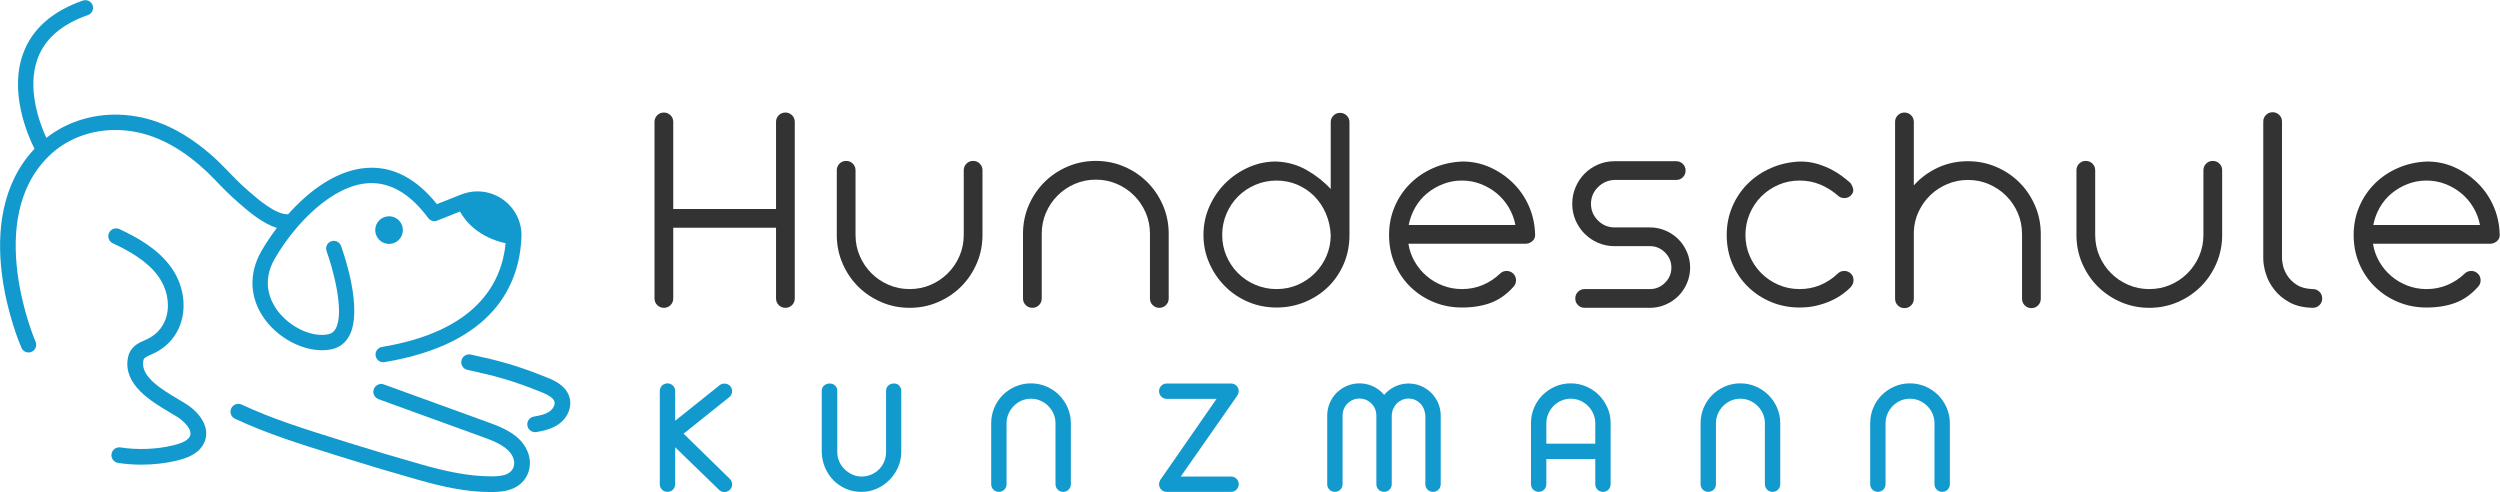 <?xml version="1.0" encoding="UTF-8" standalone="no"?>
<svg xmlns="http://www.w3.org/2000/svg" xmlns:xlink="http://www.w3.org/1999/xlink" xmlns:serif="http://www.serif.com/" width="100%" height="100%" viewBox="0 0 2525 497" version="1.1" xml:space="preserve" style="fill-rule:evenodd;clip-rule:evenodd;stroke-linejoin:round;stroke-miterlimit:2;">
    <g transform="matrix(1,0,0,1,-821.094,-1834.94)">
        <g id="Layer-1" serif:id="Layer 1" transform="matrix(4.167,0,0,4.167,0,0)">
            <g transform="matrix(0,-1,-1,0,291.345,492.767)">
                <path d="M-3.352,-3.352C-5.203,-3.352 -6.704,-1.852 -6.704,-0.001C-6.704,1.85 -5.203,3.352 -3.352,3.352C-1.501,3.352 0,1.85 0,-0.001C0,-1.852 -1.501,-3.352 -3.352,-3.352" style="fill:rgb(18,154,206);fill-rule:nonzero;"></path>
            </g>
            <g transform="matrix(1,0,0,1,323.437,470.44)">
                <path d="M0,27.414C-0.484,38.794 -6.636,53.287 -33.208,57.681C-33.306,57.695 -33.41,57.703 -33.514,57.703C-34.408,57.703 -35.197,57.056 -35.346,56.146C-35.518,55.134 -34.825,54.173 -33.812,54.002C-10.985,50.226 -4.789,38.585 -3.835,28.866C-10.494,27.392 -13.599,23.512 -14.903,21.181L-20.414,23.378C-21.203,23.69 -22.104,23.43 -22.604,22.752C-26.96,16.861 -31.823,14.023 -37.066,14.307C-45.691,14.783 -54.688,23.824 -59.774,32.575C-63.081,38.258 -60.846,42.852 -59.215,45.087C-56.192,49.227 -50.725,51.79 -46.771,50.918C-45.981,50.747 -45.445,50.338 -45.035,49.585C-42.742,45.415 -45.847,34.601 -47.232,30.788C-47.583,29.819 -47.091,28.747 -46.123,28.397C-45.154,28.047 -44.089,28.546 -43.732,29.507C-43.166,31.07 -38.258,44.982 -41.773,51.373C-42.689,53.056 -44.142,54.15 -45.966,54.553C-51.343,55.744 -58.329,52.616 -62.224,47.284C-65.903,42.234 -66.187,36.194 -62.991,30.698C-61.941,28.889 -60.69,27.005 -59.283,25.15C-62.775,24.077 -66.149,21.15 -68.406,19.192L-68.681,18.954C-70.767,17.143 -72.651,15.215 -74.378,13.397C-75.585,12.14 -76.844,10.94 -78.125,9.852C-84.105,4.759 -90.048,2.033 -96.289,1.504C-103.193,0.923 -109.814,3.165 -114.461,7.655C-130.474,23.146 -117.902,52.437 -117.768,52.735C-117.358,53.674 -117.791,54.776 -118.729,55.185C-118.975,55.298 -119.228,55.342 -119.474,55.342C-120.188,55.342 -120.874,54.925 -121.179,54.232C-121.737,52.959 -134.398,23.407 -118.029,5.98C-119.801,2.428 -124.203,-7.932 -120.74,-17.234C-118.558,-23.095 -113.702,-27.378 -106.313,-29.947C-105.338,-30.289 -104.28,-29.775 -103.938,-28.808C-103.603,-27.832 -104.117,-26.774 -105.085,-26.432C-111.385,-24.242 -115.474,-20.712 -117.254,-15.939C-119.92,-8.766 -116.882,-0.44 -115.162,3.336C-109.918,-0.797 -103.066,-2.808 -95.977,-2.205C-88.931,-1.616 -82.303,1.399 -75.712,7.016C-74.327,8.192 -72.979,9.473 -71.683,10.828C-70.022,12.578 -68.205,14.433 -66.238,16.145L-65.963,16.377C-63.833,18.238 -59.499,21.992 -56.557,21.843C-51.292,15.93 -44.477,10.984 -37.268,10.59C-31.063,10.247 -25.434,13.212 -20.488,19.393L-14.642,17.061C-14.597,17.047 -14.56,17.039 -14.515,17.024C-14.508,17.018 -14.493,17.01 -14.478,17.01C-14.471,17.002 -14.463,17.002 -14.456,17.002C-11.119,15.736 -7.403,16.205 -4.483,18.276C-1.52,20.376 0.156,23.795 0,27.414" style="fill:rgb(18,154,206);fill-rule:nonzero;"></path>
            </g>
            <g transform="matrix(1,0,0,1,326.747,526.07)">
                <path d="M0,19.027C-0.91,19.027 -1.715,18.37 -1.872,17.442C-2.044,16.407 -1.347,15.427 -0.313,15.254C0.997,15.033 2.482,14.735 3.543,13.973C4.375,13.376 4.872,12.394 4.7,11.689C4.44,10.619 2.862,9.863 1.518,9.325C-5.619,6.464 -9.61,5.391 -16.402,3.93C-17.428,3.709 -18.081,2.699 -17.86,1.673C-17.639,0.647 -16.619,0 -15.604,0.215C-8.588,1.724 -4.462,2.834 2.931,5.798C4.337,6.362 7.634,7.683 8.392,10.79C8.935,13.021 7.875,15.54 5.758,17.059C4.12,18.236 2.175,18.688 0.318,19.001C0.211,19.018 0.105,19.027 0,19.027" style="fill:rgb(18,154,206);fill-rule:nonzero;"></path>
            </g>
            <g transform="matrix(1,0,0,1,231.309,495.435)">
                <path d="M0,57.54C-1.917,57.54 -3.827,57.399 -5.647,57.116C-6.684,56.954 -7.392,55.981 -7.231,54.945C-7.068,53.909 -6.089,53.21 -5.061,53.361C-0.967,54.002 3.626,53.832 7.538,52.897C9.115,52.521 11.01,51.945 11.678,50.822C12.718,49.074 9.982,46.792 8.839,46.061C8.282,45.703 7.633,45.319 6.938,44.906C2.408,42.219 -4.439,38.157 -3.269,31.709C-2.769,28.947 -0.687,28.037 0.833,27.372L1.187,27.217C4.362,25.802 5.607,23.355 6.094,21.552C6.943,18.399 6.196,14.781 4.098,11.873C1.344,8.061 -3.237,5.602 -6.918,3.888C-7.87,3.444 -8.283,2.315 -7.839,1.364C-7.397,0.413 -6.264,0 -5.316,0.444C-1.214,2.353 3.911,5.125 7.177,9.649C9.94,13.475 10.906,18.295 9.762,22.54C8.772,26.216 6.275,29.109 2.733,30.687L2.355,30.854C0.854,31.51 0.589,31.725 0.469,32.387C-0.23,36.236 5.034,39.359 8.876,41.639C9.613,42.075 10.299,42.483 10.89,42.862C14.474,45.158 17.117,49.111 14.943,52.765C13.555,55.096 10.868,56.009 8.421,56.593C5.791,57.221 2.888,57.54 0,57.54" style="fill:rgb(18,154,206);fill-rule:nonzero;"></path>
            </g>
            <g transform="matrix(1,0,0,1,315.941,533.174)">
                <path d="M0,26.439C-6.226,26.439 -12.341,24.948 -17.519,23.481C-23.762,21.712 -29.298,20.066 -34.439,18.451L-37.847,17.388C-45.892,14.885 -54.211,12.298 -61.935,8.676C-62.884,8.232 -63.293,7.1 -62.849,6.15C-62.402,5.202 -61.275,4.789 -60.322,5.236C-52.834,8.748 -44.641,11.296 -36.718,13.761L-33.302,14.828C-28.194,16.431 -22.692,18.066 -16.483,19.825C-11.452,21.252 -5.527,22.661 0.372,22.637C1.616,22.626 2.915,22.547 3.99,22.067C4.75,21.727 5.293,21.17 5.561,20.456C5.854,19.673 5.794,18.766 5.394,17.904C4.276,15.503 1.277,14.248 -1.697,13.168L-27.149,3.93C-28.134,3.571 -28.644,2.482 -28.287,1.496C-27.928,0.51 -26.838,0 -25.853,0.358L-0.401,9.595C3.324,10.949 7.107,12.582 8.839,16.302C9.671,18.096 9.771,20.043 9.12,21.787C8.497,23.452 7.225,24.784 5.54,25.537C3.825,26.302 1.985,26.42 0.411,26.437C0.273,26.438 0.136,26.439 0,26.439" style="fill:rgb(18,154,206);fill-rule:nonzero;"></path>
            </g>
            <g transform="matrix(1,0,0,1,355.688,512.69)">
                <path d="M0,-42.791C0,-43.425 0.22,-43.963 0.659,-44.402C1.099,-44.842 1.636,-45.061 2.271,-45.061C2.905,-45.061 3.443,-44.842 3.883,-44.402C4.323,-43.963 4.542,-43.425 4.542,-42.791L4.542,-21.689L29.454,-21.689L29.454,-42.791C29.454,-43.425 29.674,-43.963 30.113,-44.402C30.553,-44.842 31.09,-45.061 31.725,-45.061C32.359,-45.061 32.897,-44.842 33.337,-44.402C33.777,-43.963 33.997,-43.425 33.997,-42.791L33.997,-0.002C33.997,0.634 33.777,1.171 33.337,1.61C32.897,2.05 32.359,2.27 31.725,2.27C31.09,2.27 30.553,2.05 30.113,1.61C29.674,1.171 29.454,0.634 29.454,-0.002L29.454,-17.146L4.542,-17.146L4.542,-0.002C4.542,0.634 4.323,1.171 3.883,1.61C3.443,2.05 2.905,2.27 2.271,2.27C1.636,2.27 1.099,2.05 0.659,1.61C0.22,1.171 0,0.634 0,-0.002L0,-42.791Z" style="fill:rgb(51,51,51);fill-rule:nonzero;"></path>
            </g>
            <g transform="matrix(1,0,0,1,399.868,512.689)">
                <path d="M0,-31.066C0,-31.701 0.22,-32.238 0.66,-32.678C1.099,-33.118 1.636,-33.337 2.271,-33.337C2.906,-33.337 3.444,-33.118 3.883,-32.678C4.323,-32.238 4.543,-31.701 4.543,-31.066L4.543,-15.386C4.543,-13.579 4.884,-11.881 5.569,-10.295C6.252,-8.707 7.192,-7.315 8.39,-6.119C9.586,-4.92 10.978,-3.98 12.566,-3.296C14.152,-2.613 15.85,-2.272 17.658,-2.272C19.464,-2.272 21.162,-2.613 22.75,-3.296C24.337,-3.98 25.729,-4.92 26.926,-6.119C28.123,-7.315 29.062,-8.707 29.747,-10.295C30.431,-11.881 30.773,-13.579 30.773,-15.386L30.773,-31.066C30.773,-31.701 30.993,-32.238 31.433,-32.678C31.872,-33.118 32.409,-33.337 33.044,-33.337C33.679,-33.337 34.217,-33.118 34.656,-32.678C35.096,-32.238 35.315,-31.701 35.315,-31.066L35.315,-15.386C35.315,-12.944 34.851,-10.648 33.923,-8.5C32.995,-6.349 31.737,-4.48 30.15,-2.894C28.562,-1.306 26.694,-0.048 24.545,0.878C22.395,1.808 20.1,2.271 17.658,2.271C15.215,2.271 12.919,1.808 10.771,0.878C8.621,-0.048 6.752,-1.306 5.166,-2.894C3.578,-4.48 2.32,-6.349 1.392,-8.5C0.464,-10.648 0,-12.944 0,-15.386L0,-31.066Z" style="fill:rgb(51,51,51);fill-rule:nonzero;"></path>
            </g>
            <g transform="matrix(1,0,0,1,445.001,497.303)">
                <path d="M0,-0.294C0,-2.735 0.464,-5.031 1.392,-7.181C2.32,-9.33 3.578,-11.198 5.166,-12.785C6.752,-14.372 8.621,-15.631 10.771,-16.56C12.919,-17.485 15.215,-17.951 17.658,-17.951C20.1,-17.951 22.395,-17.485 24.545,-16.56C26.694,-15.631 28.562,-14.372 30.15,-12.785C31.737,-11.198 32.995,-9.33 33.923,-7.181C34.851,-5.031 35.315,-2.735 35.315,-0.294L35.315,15.386C35.315,16.021 35.096,16.559 34.656,16.998C34.217,17.437 33.679,17.657 33.044,17.657C32.409,17.657 31.872,17.437 31.433,16.998C30.993,16.559 30.773,16.021 30.773,15.386L30.773,-0.294C30.773,-2.1 30.431,-3.798 29.747,-5.386C29.062,-6.973 28.123,-8.364 26.926,-9.561C25.729,-10.759 24.337,-11.698 22.75,-12.383C21.162,-13.066 19.464,-13.408 17.658,-13.408C15.85,-13.408 14.152,-13.066 12.566,-12.383C10.978,-11.698 9.586,-10.759 8.39,-9.561C7.192,-8.364 6.252,-6.973 5.569,-5.386C4.884,-3.798 4.543,-2.1 4.543,-0.294L4.543,15.386C4.543,16.021 4.323,16.559 3.883,16.998C3.444,17.437 2.906,17.657 2.271,17.657C1.636,17.657 1.099,17.437 0.66,16.998C0.22,16.559 0,16.021 0,15.386L0,-0.294Z" style="fill:rgb(51,51,51);fill-rule:nonzero;"></path>
            </g>
            <g transform="matrix(1,0,0,1,519.588,485.286)">
                <path d="M0,12.017C-0.099,10.112 -0.501,8.353 -1.209,6.742C-1.917,5.129 -2.857,3.737 -4.029,2.565C-5.202,1.394 -6.57,0.478 -8.133,-0.182C-9.696,-0.842 -11.356,-1.171 -13.115,-1.171C-14.923,-1.171 -16.632,-0.83 -18.243,-0.146C-19.855,0.538 -21.26,1.479 -22.456,2.675C-23.654,3.873 -24.594,5.276 -25.277,6.888C-25.962,8.499 -26.303,10.211 -26.303,12.017C-26.303,13.825 -25.962,15.522 -25.277,17.109C-24.594,18.697 -23.654,20.088 -22.456,21.285C-21.26,22.483 -19.855,23.423 -18.243,24.107C-16.632,24.79 -14.923,25.131 -13.115,25.131C-11.309,25.131 -9.61,24.79 -8.022,24.107C-6.436,23.423 -5.044,22.483 -3.847,21.285C-2.65,20.088 -1.71,18.697 -1.025,17.109C-0.342,15.522 0,13.825 0,12.017M-13.262,-5.788C-10.526,-5.689 -8.035,-4.993 -5.788,-3.7C-3.542,-2.405 -1.611,-0.879 0,0.879L0,-15.313C0,-15.947 0.22,-16.485 0.66,-16.924C1.1,-17.364 1.636,-17.584 2.271,-17.584C2.906,-17.584 3.444,-17.364 3.884,-16.924C4.323,-16.485 4.543,-15.947 4.543,-15.313L4.543,12.017C4.543,14.557 4.078,16.903 3.15,19.05C2.223,21.201 0.953,23.057 -0.659,24.62C-2.271,26.182 -4.152,27.403 -6.301,28.282C-8.451,29.162 -10.722,29.601 -13.115,29.601C-15.605,29.601 -17.927,29.137 -20.075,28.208C-22.225,27.282 -24.093,26.011 -25.68,24.399C-27.268,22.787 -28.526,20.919 -29.454,18.794C-30.382,16.669 -30.846,14.411 -30.846,12.017C-30.846,9.575 -30.369,7.28 -29.417,5.129C-28.464,2.982 -27.182,1.1 -25.57,-0.512C-23.958,-2.125 -22.09,-3.406 -19.965,-4.359C-17.841,-5.31 -15.605,-5.788 -13.262,-5.788" style="fill:rgb(51,51,51);fill-rule:nonzero;"></path>
            </g>
            <g transform="matrix(1,0,0,1,551.385,510.27)">
                <path d="M0,-26.156C-1.611,-26.156 -3.139,-25.874 -4.578,-25.314C-6.02,-24.752 -7.314,-23.995 -8.462,-23.043C-9.61,-22.09 -10.563,-20.953 -11.319,-19.635C-12.077,-18.315 -12.602,-16.898 -12.895,-15.385L12.969,-15.385C12.676,-16.898 12.139,-18.315 11.357,-19.635C10.576,-20.953 9.609,-22.09 8.463,-23.043C7.314,-23.995 6.02,-24.752 4.58,-25.314C3.139,-25.874 1.613,-26.156 0,-26.156M-12.968,-10.843C-12.724,-9.278 -12.211,-7.827 -11.429,-6.484C-10.648,-5.139 -9.684,-3.98 -8.535,-3.003C-7.388,-2.026 -6.08,-1.257 -4.615,-0.694C-3.15,-0.134 -1.611,0.147 0,0.147C1.807,0.147 3.492,-0.182 5.057,-0.843C6.619,-1.502 8.012,-2.418 9.232,-3.59C9.672,-4.028 10.209,-4.249 10.844,-4.249C11.479,-4.249 12.016,-4.028 12.457,-3.59C12.896,-3.15 13.115,-2.611 13.115,-1.977C13.115,-1.343 12.896,-0.805 12.457,-0.365C10.844,1.442 9.023,2.724 6.998,3.481C4.971,4.239 2.639,4.616 0,4.616C-2.443,4.616 -4.725,4.177 -6.85,3.297C-8.975,2.418 -10.843,1.198 -12.455,-0.365C-14.066,-1.927 -15.338,-3.784 -16.265,-5.934C-17.193,-8.082 -17.657,-10.427 -17.657,-12.968C-17.657,-15.41 -17.206,-17.694 -16.302,-19.818C-15.398,-21.943 -14.152,-23.799 -12.564,-25.387C-10.978,-26.973 -9.097,-28.245 -6.923,-29.197C-4.75,-30.148 -2.393,-30.674 0.146,-30.772C2.492,-30.772 4.701,-30.307 6.777,-29.381C8.854,-28.452 10.697,-27.206 12.311,-25.643C13.922,-24.08 15.203,-22.248 16.156,-20.148C17.109,-18.048 17.633,-15.801 17.732,-13.407C17.828,-12.577 17.621,-11.942 17.109,-11.503C16.596,-11.063 16.047,-10.843 15.461,-10.843L-12.968,-10.843Z" style="fill:rgb(51,51,51);fill-rule:nonzero;"></path>
            </g>
            <g transform="matrix(1,0,0,1,578.86,481.696)">
                <path d="M0,30.992C0,30.358 0.22,29.821 0.659,29.381C1.099,28.94 1.636,28.721 2.271,28.721L18.098,28.721C19.514,28.721 20.734,28.209 21.761,27.183C22.786,26.156 23.299,24.936 23.299,23.518C23.299,22.102 22.786,20.881 21.761,19.855C20.734,18.83 19.514,18.317 18.098,18.317L9.524,18.317C8.107,18.317 6.777,18.049 5.531,17.511C4.286,16.973 3.198,16.242 2.271,15.312C1.343,14.386 0.61,13.298 0.073,12.053C-0.465,10.806 -0.732,9.476 -0.732,8.059C-0.732,6.643 -0.465,5.301 0.073,4.029C0.61,2.76 1.343,1.661 2.271,0.733C3.198,-0.195 4.286,-0.928 5.531,-1.466C6.777,-2.003 8.107,-2.271 9.524,-2.271L24.472,-2.271C25.105,-2.271 25.644,-2.052 26.083,-1.612C26.523,-1.173 26.743,-0.635 26.743,0C26.743,0.635 26.523,1.172 26.083,1.611C25.644,2.052 25.105,2.271 24.472,2.271L9.524,2.271C7.961,2.321 6.618,2.906 5.495,4.029C4.371,5.154 3.81,6.497 3.81,8.059C3.81,9.623 4.371,10.967 5.495,12.089C6.618,13.213 7.961,13.775 9.524,13.775L18.098,13.775C19.416,13.775 20.673,14.03 21.87,14.544C23.066,15.056 24.105,15.753 24.984,16.632C25.863,17.511 26.56,18.549 27.072,19.746C27.586,20.943 27.842,22.2 27.842,23.518C27.842,24.838 27.586,26.096 27.072,27.292C26.56,28.49 25.863,29.527 24.984,30.406C24.105,31.285 23.066,31.981 21.87,32.494C20.673,33.007 19.416,33.263 18.098,33.263L2.271,33.263C1.636,33.263 1.099,33.044 0.659,32.604C0.22,32.165 0,31.628 0,30.992" style="fill:rgb(51,51,51);fill-rule:nonzero;"></path>
            </g>
            <g transform="matrix(1,0,0,1,642.457,506.68)">
                <path d="M0,-18.975C-1.221,-20.05 -2.613,-20.916 -4.176,-21.577C-5.74,-22.237 -7.425,-22.566 -9.231,-22.566C-11.039,-22.566 -12.737,-22.224 -14.323,-21.54C-15.911,-20.856 -17.304,-19.915 -18.5,-18.719C-19.697,-17.521 -20.638,-16.119 -21.32,-14.506C-22.005,-12.895 -22.347,-11.183 -22.347,-9.377C-22.347,-7.57 -22.005,-5.872 -21.32,-4.286C-20.638,-2.698 -19.697,-1.306 -18.5,-0.11C-17.304,1.088 -15.911,2.029 -14.323,2.712C-12.737,3.396 -11.039,3.737 -9.231,3.737C-7.425,3.737 -5.74,3.408 -4.176,2.748C-2.613,2.088 -1.221,1.172 0,0.001C0.44,-0.438 0.977,-0.659 1.612,-0.659C2.246,-0.659 2.784,-0.438 3.225,0.001C3.664,0.44 3.871,0.99 3.847,1.65C3.822,2.308 3.541,2.907 3.004,3.444C2.564,3.883 1.966,4.385 1.209,4.946C0.451,5.508 -0.452,6.034 -1.502,6.521C-2.553,7.01 -3.725,7.414 -5.019,7.73C-6.313,8.048 -7.718,8.207 -9.231,8.207C-11.675,8.207 -13.957,7.767 -16.082,6.887C-18.207,6.008 -20.075,4.788 -21.687,3.225C-23.299,1.663 -24.569,-0.194 -25.497,-2.344C-26.426,-4.492 -26.889,-6.837 -26.889,-9.377C-26.889,-11.82 -26.438,-14.104 -25.533,-16.228C-24.631,-18.353 -23.385,-20.208 -21.797,-21.797C-20.21,-23.383 -18.329,-24.655 -16.155,-25.607C-13.982,-26.558 -11.625,-27.083 -9.085,-27.182C-7.619,-27.182 -6.264,-26.998 -5.019,-26.632C-3.773,-26.266 -2.649,-25.827 -1.648,-25.313C-0.647,-24.8 0.244,-24.25 1.026,-23.665C1.807,-23.079 2.442,-22.566 2.931,-22.125C3.225,-21.881 3.48,-21.429 3.7,-20.771C3.92,-20.112 3.761,-19.513 3.225,-18.975C2.784,-18.537 2.246,-18.317 1.612,-18.317C0.977,-18.317 0.44,-18.537 0,-18.975" style="fill:rgb(51,51,51);fill-rule:nonzero;"></path>
            </g>
            <g transform="matrix(1,0,0,1,656.378,512.764)">
                <path d="M0,-42.865C0,-43.499 0.22,-44.037 0.659,-44.476C1.099,-44.916 1.636,-45.135 2.271,-45.135C2.905,-45.135 3.443,-44.916 3.883,-44.476C4.322,-44.037 4.543,-43.499 4.543,-42.865L4.543,-27.478C6.154,-29.285 8.083,-30.714 10.331,-31.763C12.577,-32.813 15.02,-33.339 17.657,-33.339C20.1,-33.339 22.395,-32.875 24.545,-31.947C26.693,-31.019 28.562,-29.76 30.149,-28.175C31.736,-26.587 32.995,-24.718 33.923,-22.569C34.851,-20.42 35.315,-18.124 35.315,-15.682L35.315,-0.003C35.315,0.633 35.096,1.17 34.656,1.61C34.216,2.049 33.678,2.27 33.044,2.27C32.408,2.27 31.872,2.049 31.432,1.61C30.992,1.17 30.772,0.633 30.772,-0.003L30.772,-15.682C30.772,-17.488 30.431,-19.186 29.747,-20.774C29.062,-22.361 28.122,-23.753 26.926,-24.95C25.729,-26.147 24.337,-27.087 22.75,-27.771C21.162,-28.455 19.464,-28.797 17.657,-28.797C15.899,-28.797 14.238,-28.468 12.676,-27.808C11.111,-27.147 9.744,-26.257 8.572,-25.134C7.4,-24.01 6.447,-22.679 5.715,-21.14C4.982,-19.601 4.591,-17.953 4.543,-16.195L4.543,-0.003C4.543,0.633 4.322,1.17 3.883,1.61C3.443,2.049 2.905,2.27 2.271,2.27C1.636,2.27 1.099,2.049 0.659,1.61C0.22,1.17 0,0.633 0,-0.003L0,-42.865Z" style="fill:rgb(51,51,51);fill-rule:nonzero;"></path>
            </g>
            <g transform="matrix(1,0,0,1,700.339,512.689)">
                <path d="M0,-31.066C0,-31.701 0.22,-32.238 0.659,-32.678C1.099,-33.118 1.636,-33.337 2.271,-33.337C2.905,-33.337 3.443,-33.118 3.883,-32.678C4.322,-32.238 4.542,-31.701 4.542,-31.066L4.542,-15.386C4.542,-13.579 4.884,-11.881 5.568,-10.295C6.252,-8.707 7.191,-7.315 8.389,-6.119C9.585,-4.92 10.978,-3.98 12.565,-3.296C14.152,-2.613 15.85,-2.272 17.657,-2.272C19.464,-2.272 21.162,-2.613 22.75,-3.296C24.336,-3.98 25.729,-4.92 26.926,-6.119C28.122,-7.315 29.062,-8.707 29.747,-10.295C30.431,-11.881 30.772,-13.579 30.772,-15.386L30.772,-31.066C30.772,-31.701 30.992,-32.238 31.432,-32.678C31.871,-33.118 32.408,-33.337 33.044,-33.337C33.678,-33.337 34.216,-33.118 34.655,-32.678C35.096,-32.238 35.315,-31.701 35.315,-31.066L35.315,-15.386C35.315,-12.944 34.851,-10.648 33.923,-8.5C32.994,-6.349 31.736,-4.48 30.149,-2.894C28.562,-1.306 26.693,-0.048 24.545,0.878C22.395,1.808 20.1,2.271 17.657,2.271C15.215,2.271 12.919,1.808 10.771,0.878C8.62,-0.048 6.752,-1.306 5.165,-2.894C3.577,-4.48 2.319,-6.349 1.392,-8.5C0.464,-10.648 0,-12.944 0,-15.386L0,-31.066Z" style="fill:rgb(51,51,51);fill-rule:nonzero;"></path>
            </g>
            <g transform="matrix(1,0,0,1,759.905,469.826)">
                <path d="M0,42.862C0,43.498 -0.22,44.035 -0.659,44.474C-1.099,44.914 -1.637,45.133 -2.271,45.133C-4.519,45.087 -6.399,44.646 -7.913,43.816C-9.428,42.985 -10.66,41.959 -11.613,40.737C-12.565,39.517 -13.25,38.222 -13.664,36.854C-14.08,35.487 -14.287,34.266 -14.287,33.191L-14.287,0C-14.287,-0.634 -14.067,-1.171 -13.628,-1.612C-13.188,-2.051 -12.651,-2.271 -12.016,-2.271C-11.382,-2.271 -10.844,-2.051 -10.404,-1.612C-9.965,-1.171 -9.745,-0.634 -9.745,0L-9.745,33.191C-9.745,33.583 -9.66,34.169 -9.488,34.949C-9.317,35.731 -8.964,36.537 -8.426,37.367C-7.889,38.198 -7.132,38.931 -6.154,39.566C-5.178,40.201 -3.883,40.543 -2.271,40.591C-1.637,40.591 -1.099,40.81 -0.659,41.251C-0.22,41.691 0,42.228 0,42.862" style="fill:rgb(51,51,51);fill-rule:nonzero;"></path>
            </g>
            <g transform="matrix(1,0,0,1,785.183,510.27)">
                <path d="M0,-26.156C-1.612,-26.156 -3.139,-25.874 -4.579,-25.314C-6.021,-24.752 -7.315,-23.995 -8.463,-23.043C-9.61,-22.09 -10.563,-20.953 -11.32,-19.635C-12.078,-18.315 -12.603,-16.898 -12.896,-15.385L12.969,-15.385C12.676,-16.898 12.138,-18.315 11.356,-19.635C10.575,-20.953 9.609,-22.09 8.463,-23.043C7.314,-23.995 6.02,-24.752 4.579,-25.314C3.138,-25.874 1.612,-26.156 0,-26.156M-12.969,-10.843C-12.725,-9.278 -12.212,-7.827 -11.43,-6.484C-10.649,-5.139 -9.684,-3.98 -8.536,-3.003C-7.389,-2.026 -6.081,-1.257 -4.616,-0.694C-3.15,-0.134 -1.612,0.147 0,0.147C1.807,0.147 3.492,-0.182 5.056,-0.843C6.618,-1.502 8.011,-2.418 9.231,-3.59C9.672,-4.028 10.208,-4.249 10.844,-4.249C11.479,-4.249 12.016,-4.028 12.456,-3.59C12.896,-3.15 13.115,-2.611 13.115,-1.977C13.115,-1.343 12.896,-0.805 12.456,-0.365C10.844,1.442 9.023,2.724 6.997,3.481C4.97,4.239 2.638,4.616 0,4.616C-2.443,4.616 -4.726,4.177 -6.851,3.297C-8.976,2.418 -10.844,1.198 -12.455,-0.365C-14.067,-1.927 -15.338,-3.784 -16.266,-5.934C-17.194,-8.082 -17.657,-10.427 -17.657,-12.968C-17.657,-15.41 -17.207,-17.694 -16.302,-19.818C-15.398,-21.943 -14.153,-23.799 -12.565,-25.387C-10.979,-26.973 -9.098,-28.245 -6.924,-29.197C-4.751,-30.148 -2.394,-30.674 0.146,-30.772C2.491,-30.772 4.701,-30.307 6.777,-29.381C8.853,-28.452 10.697,-27.206 12.31,-25.643C13.921,-24.08 15.203,-22.248 16.156,-20.148C17.108,-18.048 17.633,-15.801 17.731,-13.407C17.828,-12.577 17.621,-11.942 17.108,-11.503C16.596,-11.063 16.046,-10.843 15.46,-10.843L-12.969,-10.843Z" style="fill:rgb(51,51,51);fill-rule:nonzero;"></path>
            </g>
            <g transform="matrix(1,0,0,1,374.501,557.675)">
                <path d="M0,-22.509C0,-23.018 -0.187,-23.475 -0.542,-23.829C-1.251,-24.537 -2.529,-24.488 -3.128,-23.879L-13.806,-15.343L-13.806,-22.548C-13.806,-23.057 -13.994,-23.513 -14.349,-23.868C-15.058,-24.576 -16.28,-24.576 -16.989,-23.868C-17.344,-23.513 -17.532,-23.057 -17.532,-22.548L-17.532,0.037C-17.532,0.545 -17.344,1.002 -16.989,1.356C-16.279,2.067 -15.059,2.067 -14.349,1.356C-13.994,1.002 -13.806,0.545 -13.806,0.037L-13.806,-8.913L-3.183,1.395C-2.828,1.751 -2.371,1.938 -1.863,1.938C-1.354,1.938 -0.897,1.751 -0.542,1.395C-0.187,1.04 0,0.584 0,0.076C0,-0.432 -0.187,-0.889 -0.547,-1.249L-11.768,-12.211L-0.542,-21.189C-0.187,-21.544 0,-22 0,-22.509" style="fill:rgb(18,154,206);fill-rule:nonzero;"></path>
            </g>
            <g transform="matrix(1,0,0,1,413.671,559.422)">
                <path d="M0,-26.118C-0.501,-26.118 -0.936,-25.958 -1.293,-25.641C-1.666,-25.308 -1.862,-24.883 -1.862,-24.411L-1.862,-9.483C-1.862,-8.673 -2.014,-7.902 -2.313,-7.187C-2.614,-6.472 -3.034,-5.841 -3.563,-5.31C-4.094,-4.78 -4.733,-4.354 -5.463,-4.04C-6.82,-3.46 -8.54,-3.37 -10.029,-4.052C-10.743,-4.38 -11.382,-4.818 -11.93,-5.354C-12.472,-5.885 -12.905,-6.517 -13.217,-7.233C-13.527,-7.944 -13.684,-8.715 -13.684,-9.521L-13.684,-24.372C-13.684,-24.903 -13.886,-25.353 -14.271,-25.677C-14.978,-26.264 -16.111,-26.271 -16.846,-25.653C-17.24,-25.318 -17.448,-24.889 -17.448,-24.411L-17.448,-9.507C-17.42,-8.192 -17.156,-6.932 -16.661,-5.762C-16.166,-4.596 -15.489,-3.563 -14.651,-2.699C-13.809,-1.829 -12.795,-1.129 -11.638,-0.618C-10.475,-0.106 -9.188,0.153 -7.812,0.153C-6.539,0.153 -5.303,-0.106 -4.141,-0.618C-2.986,-1.128 -1.956,-1.832 -1.078,-2.711C-0.201,-3.587 0.508,-4.615 1.03,-5.766C1.557,-6.933 1.824,-8.196 1.824,-9.521L1.824,-24.333C1.824,-24.774 1.668,-25.184 1.359,-25.555C1.118,-25.84 0.674,-26.174 0,-26.118" style="fill:rgb(18,154,206);fill-rule:nonzero;"></path>
            </g>
            <g transform="matrix(1,0,0,1,453.761,556.647)">
                <path d="M0,-20.539C-0.867,-21.406 -1.898,-22.103 -3.068,-22.612C-5.418,-23.634 -8.247,-23.634 -10.597,-22.612C-11.761,-22.106 -12.793,-21.408 -13.663,-20.539C-14.532,-19.67 -15.224,-18.637 -15.719,-17.468C-16.216,-16.294 -16.468,-15.028 -16.468,-13.709L-16.468,1.065C-16.468,1.572 -16.281,2.029 -15.925,2.384C-15.215,3.095 -13.995,3.095 -13.285,2.384C-12.93,2.029 -12.742,1.572 -12.742,1.065L-12.742,-13.709C-12.742,-14.517 -12.585,-15.285 -12.274,-15.997C-11.96,-16.719 -11.531,-17.36 -10.999,-17.903C-10.467,-18.446 -9.834,-18.88 -9.118,-19.192C-7.698,-19.809 -5.968,-19.809 -4.544,-19.192C-3.826,-18.878 -3.185,-18.442 -2.641,-17.901C-2.098,-17.355 -1.663,-16.714 -1.348,-15.997C-1.039,-15.285 -0.882,-14.515 -0.882,-13.709L-0.882,1.065C-0.882,1.571 -0.696,2.027 -0.339,2.386C0.017,2.739 0.473,2.928 0.979,2.928C1.486,2.928 1.943,2.739 2.303,2.383C2.656,2.027 2.843,1.571 2.843,1.065L2.843,-13.709C2.843,-15.031 2.584,-16.298 2.072,-17.474C1.564,-18.64 0.867,-19.672 0,-20.539" style="fill:rgb(18,154,206);fill-rule:nonzero;"></path>
            </g>
            <g transform="matrix(1,0,0,1,496.926,556.641)">
                <path d="M0,-20.404L0.084,-20.538C0.27,-20.827 0.363,-21.142 0.363,-21.475C0.363,-21.984 0.175,-22.442 -0.179,-22.796C-0.533,-23.15 -0.991,-23.338 -1.5,-23.338L-17.085,-23.338C-17.594,-23.338 -18.05,-23.15 -18.404,-22.796C-18.759,-22.441 -18.947,-21.984 -18.947,-21.475C-18.947,-20.966 -18.759,-20.51 -18.404,-20.155C-18.05,-19.801 -17.594,-19.614 -17.085,-19.614L-5.012,-19.614L-18.635,0.02C-18.845,0.406 -18.947,0.75 -18.947,1.071C-18.947,1.578 -18.759,2.035 -18.404,2.39C-18.049,2.745 -17.593,2.934 -17.085,2.934L-1.5,2.934C-0.991,2.934 -0.534,2.745 -0.179,2.39C0.175,2.036 0.363,1.58 0.363,1.071C0.363,0.561 0.175,0.105 -0.179,-0.249C-0.534,-0.604 -0.991,-0.792 -1.5,-0.792L-13.684,-0.792L-0.066,-20.284C-0.041,-20.323 -0.017,-20.363 0,-20.404" style="fill:rgb(18,154,206);fill-rule:nonzero;"></path>
            </g>
            <g transform="matrix(1,0,0,1,543.966,557.113)">
                <path d="M0,-21.527C-0.703,-22.228 -1.532,-22.79 -2.469,-23.195C-4.607,-24.119 -7.214,-23.987 -9.226,-22.854C-10.071,-22.38 -10.813,-21.779 -11.438,-21.066C-12.055,-21.801 -12.8,-22.415 -13.664,-22.895C-15.707,-24.03 -18.292,-24.157 -20.454,-23.235C-21.405,-22.828 -22.243,-22.267 -22.944,-21.565C-23.646,-20.864 -24.207,-20.027 -24.613,-19.074C-25.021,-18.119 -25.227,-17.094 -25.227,-16.031L-25.227,0.599C-25.227,1.109 -25.039,1.565 -24.685,1.918C-23.976,2.627 -22.756,2.63 -22.045,1.918C-21.689,1.564 -21.501,1.107 -21.501,0.599L-21.501,-16.031C-21.501,-16.609 -21.396,-17.153 -21.187,-17.648C-20.976,-18.147 -20.679,-18.589 -20.304,-18.964C-19.925,-19.342 -19.488,-19.639 -19.002,-19.849C-18.063,-20.256 -16.84,-20.273 -15.83,-19.846C-15.334,-19.638 -14.891,-19.339 -14.514,-18.964C-14.14,-18.59 -13.842,-18.147 -13.631,-17.649C-13.422,-17.151 -13.315,-16.606 -13.315,-16.031L-13.315,0.599C-13.315,1.109 -13.128,1.565 -12.773,1.918C-12.064,2.627 -10.845,2.63 -10.133,1.918C-9.778,1.564 -9.59,1.107 -9.59,0.599L-9.59,-16.007C-9.569,-16.613 -9.445,-17.173 -9.222,-17.676C-9,-18.177 -8.702,-18.617 -8.337,-18.982C-7.97,-19.349 -7.537,-19.639 -7.052,-19.849C-6.572,-20.056 -6.05,-20.162 -5.498,-20.162C-4.453,-20.162 -3.563,-19.804 -2.781,-19.068C-1.995,-18.325 -1.558,-17.314 -1.443,-16.031L-1.443,0.599C-1.443,1.107 -1.255,1.564 -0.9,1.918C-0.545,2.274 -0.089,2.462 0.42,2.462C0.928,2.462 1.384,2.274 1.739,1.918C2.095,1.564 2.282,1.107 2.282,0.599L2.282,-16.031C2.282,-17.093 2.075,-18.112 1.667,-19.058C1.262,-19.996 0.701,-20.825 0,-21.527" style="fill:rgb(18,154,206);fill-rule:nonzero;"></path>
            </g>
            <g transform="matrix(1,0,0,1,583.711,549.815)">
                <path d="M0,-6.877L0,-1.933L-11.86,-1.933L-11.86,-6.877C-11.86,-7.683 -11.704,-8.453 -11.394,-9.165C-11.08,-9.884 -10.649,-10.527 -10.116,-11.072C-9.587,-11.613 -8.954,-12.046 -8.237,-12.36C-6.815,-12.977 -5.085,-12.977 -3.663,-12.36C-2.943,-12.046 -2.303,-11.61 -1.759,-11.067C-1.216,-10.523 -0.78,-9.883 -0.468,-9.165C-0.156,-8.45 0,-7.681 0,-6.877M0.882,-13.707C0.015,-14.574 -1.018,-15.272 -2.186,-15.78C-4.538,-16.804 -7.369,-16.801 -9.714,-15.78C-10.881,-15.273 -11.912,-14.575 -12.781,-13.707C-13.65,-12.837 -14.343,-11.804 -14.838,-10.636C-15.334,-9.462 -15.586,-8.196 -15.586,-6.877L-15.586,7.896C-15.586,8.404 -15.397,8.861 -15.043,9.216C-14.332,9.927 -13.114,9.927 -12.403,9.216C-12.049,8.861 -11.86,8.404 -11.86,7.896L-11.86,1.793L0,1.793L0,7.896C0,8.406 0.188,8.862 0.542,9.216C0.897,9.571 1.354,9.76 1.861,9.76C2.371,9.76 2.827,9.571 3.183,9.216C3.536,8.862 3.725,8.406 3.725,7.896L3.725,-6.877C3.725,-8.199 3.465,-9.466 2.953,-10.642C2.445,-11.809 1.747,-12.841 0.882,-13.707" style="fill:rgb(18,154,206);fill-rule:nonzero;"></path>
            </g>
            <g transform="matrix(1,0,0,1,625.702,556.645)">
                <path d="M0,-20.537C-0.867,-21.404 -1.899,-22.101 -3.067,-22.61C-5.42,-23.634 -8.251,-23.631 -10.596,-22.61C-11.763,-22.102 -12.794,-21.405 -13.663,-20.537C-14.532,-19.667 -15.225,-18.634 -15.72,-17.466C-16.216,-16.292 -16.468,-15.026 -16.468,-13.707L-16.468,1.067C-16.468,1.574 -16.279,2.031 -15.925,2.386C-15.214,3.097 -13.996,3.097 -13.285,2.386C-12.931,2.031 -12.742,1.574 -12.742,1.067L-12.742,-13.707C-12.742,-14.513 -12.586,-15.283 -12.275,-15.995C-11.962,-16.714 -11.531,-17.357 -10.998,-17.902C-10.469,-18.443 -9.836,-18.876 -9.119,-19.19C-7.697,-19.807 -5.967,-19.807 -4.545,-19.19C-3.825,-18.876 -3.185,-18.44 -2.641,-17.897C-2.098,-17.353 -1.662,-16.713 -1.35,-15.995C-1.038,-15.28 -0.882,-14.511 -0.882,-13.707L-0.882,1.067C-0.882,1.576 -0.693,2.032 -0.34,2.386C0.016,2.741 0.472,2.93 0.979,2.93C1.489,2.93 1.945,2.741 2.301,2.386C2.654,2.032 2.843,1.576 2.843,1.067L2.843,-13.707C2.843,-15.029 2.583,-16.296 2.071,-17.472C1.563,-18.639 0.866,-19.671 0,-20.537" style="fill:rgb(18,154,206);fill-rule:nonzero;"></path>
            </g>
            <g transform="matrix(1,0,0,1,668.883,553.58)">
                <path d="M0,-14.406C-0.508,-15.573 -1.205,-16.605 -2.071,-17.471C-2.938,-18.339 -3.971,-19.036 -5.139,-19.545C-7.491,-20.568 -10.322,-20.565 -12.667,-19.545C-13.834,-19.037 -14.865,-18.34 -15.733,-17.471C-16.604,-16.601 -17.296,-15.568 -17.791,-14.4C-18.287,-13.226 -18.539,-11.961 -18.539,-10.641L-18.539,4.132C-18.539,4.64 -18.351,5.097 -17.996,5.451C-17.285,6.162 -16.067,6.162 -15.356,5.451C-15.002,5.097 -14.813,4.64 -14.813,4.132L-14.813,-10.641C-14.813,-11.447 -14.656,-12.218 -14.347,-12.929C-14.033,-13.648 -13.603,-14.292 -13.068,-14.837C-12.54,-15.378 -11.907,-15.81 -11.19,-16.125C-9.769,-16.741 -8.038,-16.741 -6.616,-16.125C-5.896,-15.81 -5.256,-15.375 -4.712,-14.832C-4.169,-14.288 -3.733,-13.647 -3.421,-12.929C-3.109,-12.215 -2.953,-11.445 -2.953,-10.641L-2.953,4.132C-2.953,4.642 -2.765,5.098 -2.411,5.451C-2.056,5.807 -1.6,5.995 -1.092,5.995C-0.582,5.995 -0.126,5.807 0.229,5.451C0.583,5.098 0.771,4.642 0.771,4.132L0.771,-10.641C0.771,-11.964 0.512,-13.23 0,-14.406" style="fill:rgb(18,154,206);fill-rule:nonzero;"></path>
            </g>
        </g>
    </g>
</svg>
